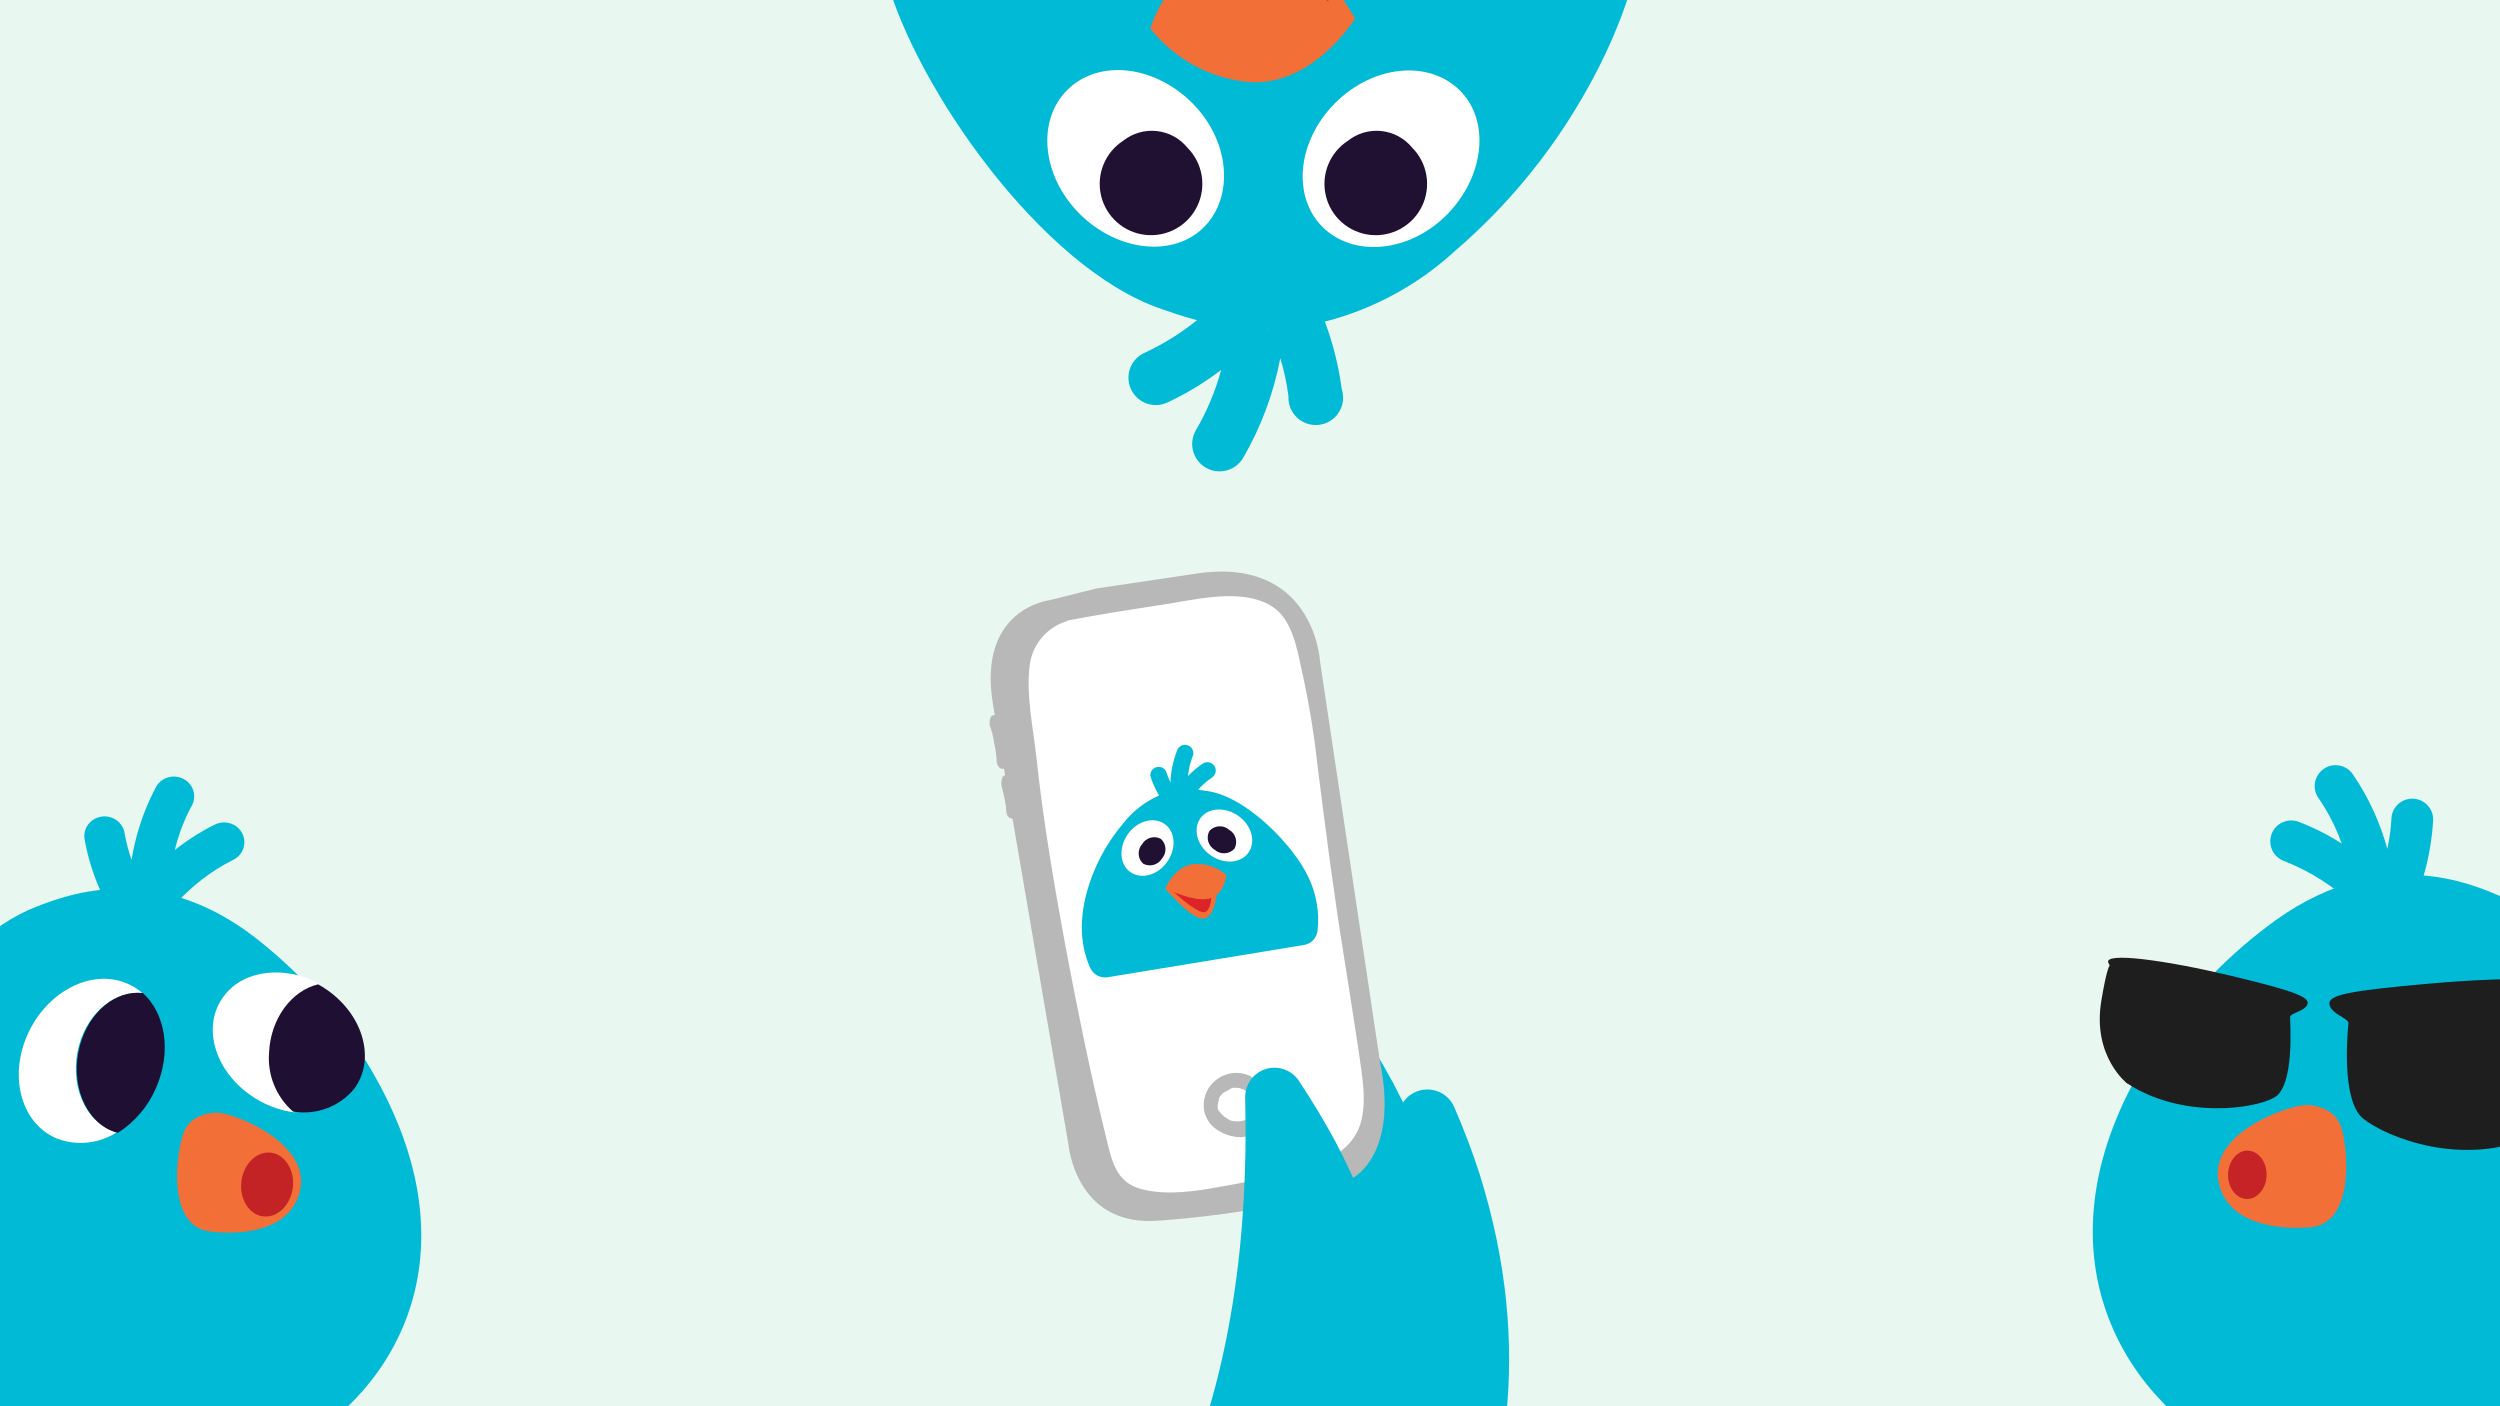 <svg width="1920" height="1080" viewBox="0 0 1920 1080" fill="none" xmlns="http://www.w3.org/2000/svg">
<rect x="0" y="0" width="1920" height="1080" fill="#808080" stroke="none"/>
<g clip-path="url(#clip0_453_7056)">
<rect width="1920" height="1080" fill="#E8F7F0"/>
<path d="M1079.83 1248.42C1083.16 1249.72 1086.73 1250.3 1090.3 1250.12C1093.87 1249.94 1097.36 1249 1100.54 1247.37C1103.72 1245.74 1106.52 1243.45 1108.75 1240.65C1110.98 1237.86 1112.6 1234.62 1113.49 1231.16C1147.35 1118.34 1148.6 980.801 1069.83 831.526C1060.19 813.793 1048.41 794.233 1035.54 775.092C1032.21 770.348 1027.44 766.81 1021.94 765.006C1016.43 763.202 1010.49 763.23 1005.01 765.084C999.519 766.939 994.778 770.521 991.493 775.295C988.207 780.069 986.553 785.78 986.777 791.573C990.528 917.847 974.689 1042.4 928.997 1149.11C926.398 1154.75 925.861 1161.13 927.479 1167.13C929.098 1173.12 932.771 1178.36 937.854 1181.92C982.588 1209.25 1030.2 1231.56 1079.83 1248.42Z" fill="#00BAD6"/>
<path d="M842.196 451.923L806.091 460.946C806.091 460.946 750.083 467.257 762.691 541.426C775.299 615.594 820.523 878.624 820.523 878.624C820.523 878.624 825.733 942.83 890.077 937.406C890.077 937.406 1005.64 930.156 1039.97 903.973C1039.97 903.973 1074.31 885.874 1059.82 815.305L1013.76 507.784C1013.76 507.784 1009.28 425.531 916.232 440.918L842.196 451.923Z" fill="#B8B8B8"/>
<path d="M822.294 479.045C810.519 482.644 800.62 488.955 796.243 499.908C793.383 511.754 792.765 524.031 794.42 536.105C806.891 652.748 827.117 768.43 854.961 882.379C856.314 889.207 859.083 895.675 863.089 901.365C870.279 910.388 883.929 912.213 895.6 912.213C928.111 912.213 966.04 903.138 997.614 895.001C1012.98 891.402 1028.35 885.091 1037.37 872.417C1046.38 857.969 1044.61 839.871 1042.58 822.711C1034.45 764.816 1021.74 695.238 1014.6 637.343C1008.24 587.637 1004.65 536.992 988.548 489.059C987.131 483.359 984.34 478.094 980.42 473.725C974.116 465.588 958.746 461.937 948.795 461.937C925.297 460.842 822.294 479.045 822.294 479.045Z" fill="white"/>
<path d="M821.408 476.49C813.281 478.473 805.968 482.927 800.473 489.241C794.977 495.555 791.57 503.417 790.721 511.748C788.012 534.333 793.43 558.69 795.931 581.326C801.141 630.198 809.478 679.018 818.491 727.837C827.557 775.718 837.456 824.537 849.231 872.47C853.711 890.569 856.42 907.728 876.323 913.153C895.288 918.369 918.004 914.978 937.698 911.327C960.315 907.564 982.675 902.391 1004.65 895.837C1020.9 891.299 1036.27 883.162 1043.46 866.889C1050.7 848.79 1046.17 827.093 1043.46 807.221C1039.87 783.698 1036.27 760.279 1032.63 737.591C1024.5 687.884 1018.19 638.178 1011.79 587.533C1009.18 563.515 1005.25 539.66 1000.01 516.077C996.415 499.804 992.82 475.394 976.565 465.485C953.067 450.985 916.962 460.947 891.641 464.546C868.195 468.197 844.75 471.795 821.2 476.333C817.605 476.333 819.429 481.549 823.024 481.549C862.397 473.527 902.198 467.78 942.231 464.337C958.486 463.45 976.565 467.049 983.911 483.322C991.547 503.795 996.996 525.02 1000.17 546.642C1007.41 589.098 1011 632.545 1017.36 675.94C1023.66 717.666 1030.91 758.193 1037.21 799.762C1039.92 819.686 1047.16 844.983 1039.03 864.855C1029.97 885.718 1006.52 890.204 987.558 894.689C966.576 900.723 945.121 904.962 923.422 907.363C903.572 910.076 871.061 914.613 861.995 891.977C854.805 872.991 852.096 851.294 847.563 831.422L834.017 768.833C823.18 720.013 814.166 671.194 807.966 622.374C804.372 597.026 801.662 571.73 798.953 547.32C796.996 535.676 796.385 523.845 797.13 512.061C797.577 504.812 800.356 497.901 805.052 492.364C809.747 486.827 816.107 482.959 823.18 481.34C826.827 479.932 825.055 474.508 821.408 476.49Z" fill="white"/>
<path d="M954.161 836.376C956.219 837.418 958.342 838.324 960.518 839.089L961.403 839.975L962.289 840.862C962.289 841.801 963.227 841.801 963.227 842.687C964.113 843.574 964.112 843.574 964.112 844.513C964.112 845.452 964.112 845.4 964.998 846.286V848.998C964.793 850.845 964.189 852.625 963.227 854.214C961.372 857.246 958.485 859.506 955.099 860.577C951.842 861.469 948.405 861.469 945.147 860.577C941.61 858.912 938.52 856.427 936.134 853.327C935.196 852.441 935.197 850.615 935.197 848.79C935.197 847.903 936.134 845.191 936.134 843.574C937.035 841.862 938.255 840.34 939.729 839.089C940.615 839.089 940.615 838.15 941.553 838.15C942.491 838.15 942.438 837.263 943.324 837.263C943.324 837.263 944.262 837.263 944.262 836.376C945.148 836.376 946.034 835.437 946.971 835.437H948.743C950.53 835.321 952.318 835.643 953.953 836.376C955.322 836.995 956.855 837.152 958.321 836.823C959.787 836.493 961.106 835.696 962.08 834.551C962.504 833.902 962.794 833.175 962.934 832.413C963.075 831.651 963.062 830.868 962.897 830.111C962.733 829.354 962.418 828.637 961.974 828.002C961.53 827.368 960.964 826.828 960.309 826.414C955.928 824.331 951.039 823.562 946.231 824.201C941.423 824.839 936.903 826.858 933.217 830.013C929.731 832.924 927.123 836.75 925.688 841.062C924.252 845.373 924.045 850 925.089 854.423C925.929 857.523 927.405 860.413 929.424 862.91C931.442 865.406 933.958 867.454 936.811 868.923C941.765 871.768 947.357 873.311 953.067 873.408C964.79 872.521 976.564 861.673 976.564 849.937C976.405 843.654 974.169 837.601 970.208 832.725C967.399 830.669 964.377 828.92 961.195 827.509C959.826 826.89 958.292 826.734 956.826 827.063C955.36 827.392 954.041 828.19 953.067 829.335C952.547 829.811 952.153 830.408 951.919 831.074C951.685 831.739 951.619 832.452 951.727 833.15C951.836 833.847 952.115 834.506 952.54 835.069C952.964 835.632 953.521 836.081 954.161 836.376Z" fill="#B8B8B8"/>
<path d="M768.161 547.737C766.337 548.623 762.951 548.624 760.919 550.449C760.194 552.47 759.893 554.618 760.034 556.76C761.75 561.45 762.955 566.311 763.628 571.26C764.673 575.71 765.284 580.252 765.452 584.821C765.459 585.843 765.71 586.848 766.18 587.755C766.651 588.662 767.33 589.444 768.161 590.037C769.932 590.923 772.642 590.037 775.351 590.037C779.884 589.098 778.06 581.9 773.58 583.673H770.87C771.756 583.673 771.756 584.612 772.642 584.612V578.249C772.642 575.537 771.756 573.033 771.756 569.226C770.871 566.514 770.87 564.01 769.932 561.089C769.932 560.202 769.047 558.377 769.047 557.491C769.047 556.604 769.047 556.552 768.161 555.665L767.223 556.551C768.161 555.665 770.871 555.665 771.756 554.778C772.306 554.134 772.652 553.341 772.751 552.5C772.85 551.659 772.697 550.808 772.312 550.053C771.927 549.299 771.327 548.676 770.588 548.264C769.849 547.852 769.004 547.668 768.161 547.737Z" fill="#B8B8B8"/>
<path d="M774.465 593.844C772.843 594.547 771.319 595.459 769.932 596.557C769.208 598.577 768.906 600.725 769.047 602.868C769.933 606.519 770.87 610.118 771.756 614.655C771.756 616.481 772.641 618.254 772.641 619.871C772.551 622.015 772.869 624.157 773.58 626.182C774.021 626.99 774.668 627.666 775.454 628.143C776.241 628.619 777.141 628.878 778.06 628.894C779.884 628.894 782.593 628.894 783.27 626.182C784.208 624.409 784.208 622.583 782.384 621.697C780.561 620.81 778.789 620.758 777.852 622.583C778.789 620.758 781.499 621.697 781.499 622.583V621.697C781.652 620.405 781.317 619.103 780.561 618.046C780.561 615.333 779.675 612.83 779.675 609.909C778.091 607.385 776.88 604.644 776.08 601.773C776.08 600.886 776.08 600.886 775.142 599.947H776.08C776.966 599.947 776.966 599.06 777.852 599.06C779.675 598.174 779.675 596.348 778.79 594.523C778.209 594.008 777.493 593.671 776.726 593.551C775.96 593.431 775.175 593.533 774.465 593.844Z" fill="#B8B8B8"/>
<path d="M1081.18 1247.17C1083.73 1248.75 1086.59 1249.76 1089.56 1250.15C1092.53 1250.55 1095.55 1250.3 1098.42 1249.44C1101.29 1248.58 1103.94 1247.12 1106.21 1245.15C1108.47 1243.19 1110.3 1240.76 1111.56 1238.04C1156.68 1150.16 1178.66 1036.82 1136.36 901.731C1131.15 885.614 1124.43 867.672 1116.72 849.938C1114.7 845.5 1111.3 841.835 1107.03 839.495C1102.76 837.154 1097.84 836.264 1093.02 836.958C1088.2 837.651 1083.74 839.892 1080.3 843.342C1076.86 846.792 1074.63 851.266 1073.94 856.093C1057.79 960.826 1025.8 1061.12 971.875 1142.23C968.856 1146.48 967.43 1151.66 967.85 1156.86C968.269 1162.06 970.506 1166.94 974.168 1170.66C1006.92 1200.02 1042.81 1225.68 1081.18 1247.17Z" fill="#00BAD6"/>
<path d="M1032.73 1226.88C1035.52 1227.99 1038.51 1228.49 1041.5 1228.36C1044.5 1228.22 1047.43 1227.45 1050.11 1226.1C1052.78 1224.74 1055.14 1222.83 1057.02 1220.49C1058.9 1218.15 1060.27 1215.44 1061.02 1212.54C1089.83 1117.98 1091.34 1002.55 1025.8 877.112C1017.78 862.195 1008.03 845.817 997.249 829.648C994.47 825.662 990.478 822.683 985.869 821.155C981.26 819.626 976.281 819.631 971.675 821.168C967.069 822.705 963.082 825.692 960.311 829.683C957.54 833.674 956.132 838.456 956.298 843.314C959.007 949.246 945.305 1053.66 906.542 1143.01C904.327 1147.74 903.845 1153.09 905.178 1158.13C906.512 1163.18 909.577 1167.59 913.835 1170.6C951.287 1193.67 991.159 1212.54 1032.73 1226.88Z" fill="#00BAD6"/>
<path d="M974.123 252.733C974.565 252.359 974.976 251.949 975.35 251.506L975.35 252.733L974.123 252.733Z" fill="#01BAD6"/>
<path d="M680.772 -16.479C702.866 65.349 798.877 205.547 892.025 237.324C898.298 239.506 907.572 242.779 919.301 245.916C907.085 255.777 893.713 264.113 879.479 270.737C876.891 271.83 874.548 273.432 872.59 275.446C870.632 277.461 869.099 279.848 868.08 282.466C867.061 285.084 866.577 287.88 866.658 290.689C866.739 293.497 867.383 296.26 868.551 298.815C869.719 301.37 871.386 303.666 873.457 305.564C875.528 307.463 877.959 308.927 880.606 309.869C883.253 310.812 886.062 311.213 888.867 311.051C891.671 310.888 894.414 310.165 896.934 308.923C911.421 302.136 925.137 293.815 937.848 284.102C933.488 300.309 926.976 315.858 918.483 330.335C917.086 332.717 916.172 335.351 915.793 338.086C915.414 340.821 915.578 343.604 916.274 346.276C916.971 348.948 918.186 351.457 919.852 353.659C921.518 355.862 923.601 357.714 925.983 359.111C928.365 360.508 930.999 361.422 933.734 361.801C936.47 362.18 939.253 362.016 941.925 361.32C944.597 360.623 947.106 359.408 949.309 357.741C951.511 356.075 953.362 353.992 954.759 351.61C968.502 327.895 978.14 302.028 983.264 275.101C986.175 284.635 988.274 294.398 989.537 304.287C989.37 307.37 989.886 310.452 991.047 313.314C992.207 316.176 993.985 318.747 996.253 320.843C998.52 322.939 1001.22 324.509 1004.17 325.442C1007.11 326.375 1010.22 326.647 1013.29 326.239C1016.35 325.83 1019.28 324.752 1021.88 323.08C1024.47 321.409 1026.67 319.186 1028.31 316.569C1029.95 313.951 1030.99 311.005 1031.36 307.939C1031.73 304.873 1031.42 301.763 1030.45 298.831C1028.1 281.122 1023.76 263.737 1017.5 247.007C1054.9 237.384 1089.34 218.641 1117.73 192.455C1156.27 159.343 1188.99 120.024 1214.56 76.122C1266.25 -12.388 1274.57 -90.125 1257.39 -153.269C1254.95 -161.863 1249.76 -169.421 1242.62 -174.79C1235.47 -180.158 1226.77 -183.042 1217.84 -183L719.504 -183C710.778 -183.023 702.274 -180.257 695.233 -175.104C688.191 -169.952 682.98 -162.683 680.363 -154.359C667.185 -109.324 667.328 -61.436 680.772 -16.479ZM974.126 252.735C974.568 252.36 974.979 251.95 975.353 251.508L975.353 252.735L974.126 252.735Z" fill="#01BAD6"/>
<path d="M974.123 252.733C974.565 252.359 974.976 251.949 975.35 251.506L975.35 252.733L974.123 252.733Z" fill="#07BAD6"/>
<path d="M1025.54 78.988C996.351 108.037 991.987 150.86 1015.85 174.454C1039.72 198.048 1082.68 193.82 1111.32 164.771C1139.96 135.722 1144.87 92.762 1121 69.305C1097.14 45.848 1054.72 49.939 1025.54 78.988Z" fill="white"/>
<path d="M819.739 69.031C795.873 92.761 800.236 135.585 829.422 164.497C858.607 193.41 901.567 197.91 924.888 174.18C948.209 150.45 944.391 107.49 915.205 78.714C886.02 49.938 843.606 45.301 819.739 69.031Z" fill="white"/>
<path d="M862.579 108.118C855.74 112.542 850.439 118.975 847.406 126.534C844.372 134.093 843.756 142.405 845.639 150.329C847.523 158.253 851.815 165.398 857.926 170.783C864.036 176.168 871.665 179.528 879.763 180.4C887.86 181.273 896.029 179.614 903.146 175.655C910.264 171.695 915.98 165.628 919.508 158.288C923.036 150.947 924.205 142.693 922.851 134.662C921.497 126.63 917.688 119.216 911.948 113.437C906.074 106.233 897.598 101.635 888.356 100.639C879.115 99.643 869.852 102.33 862.579 108.118Z" fill="#201032"/>
<path d="M1035.19 108.118C1028.35 112.542 1023.05 118.975 1020.01 126.534C1016.98 134.093 1016.36 142.405 1018.25 150.329C1020.13 158.253 1024.42 165.398 1030.53 170.783C1036.64 176.168 1044.27 179.528 1052.37 180.4C1060.47 181.273 1068.64 179.614 1075.75 175.655C1082.87 171.695 1088.59 165.628 1092.12 158.288C1095.64 150.947 1096.81 142.693 1095.46 134.662C1094.11 126.63 1090.3 119.216 1084.56 113.437C1078.68 106.233 1070.21 101.635 1060.96 100.639C1051.72 99.643 1042.46 102.33 1035.19 108.118Z" fill="#201032"/>
<path d="M911.8 -7.479C911.8 -7.479 925.437 -75.669 956.532 -76.351C987.626 -77.033 1040.82 14.342 1040.82 14.342L911.8 -7.479Z" fill="#F36F38"/>
<path d="M925.983 -9.253C925.983 -9.253 934.712 -66.26 956.26 -60.396C977.808 -54.532 1021.86 2.748 1021.86 2.748L925.983 -9.253Z" fill="#DC2327"/>
<g opacity="0.08">
<g opacity="0.08">
<path opacity="0.08" d="M944.119 -23.16C947.665 -30.797 948.62 -40.753 954.075 -46.208C952.984 -45.39 955.166 -48.118 954.075 -47.3L955.165 -48.118C955.165 -48.118 953.12 -47.3 954.211 -48.118C955.302 -48.936 952.164 -48.118 953.119 -48.118C954.074 -48.118 951.346 -49.345 953.119 -48.118L955.165 -48.118C957.074 -47.027 954.21 -48.118 955.165 -48.118C956.12 -48.118 958.03 -46.891 958.984 -45.8C965.788 -40.678 972.007 -34.824 977.532 -28.343C983.942 -21.796 989.396 -15.386 995.806 -7.886C997.969 -4.823 1000.39 -1.949 1003.03 0.706L1005.76 3.843L1006.72 4.934C1007.08 6.011 1007.66 6.998 1008.44 7.832C1009.21 8.666 1010.14 9.327 1011.19 9.772C1012.23 10.217 1013.36 10.437 1014.5 10.416C1015.63 10.394 1016.75 10.132 1017.78 9.647C1018.8 9.163 1019.72 8.467 1020.46 7.605C1021.19 6.742 1021.74 5.733 1022.06 4.644C1022.38 3.554 1022.47 2.409 1022.32 1.284C1022.16 0.159 1021.77 -0.921 1021.17 -1.885C1017.59 -7.358 1013.72 -12.639 1009.58 -17.705C1003.17 -25.206 996.898 -32.706 990.352 -39.253C983.698 -46.013 976.539 -52.259 968.94 -57.937C966.017 -60.511 962.394 -62.157 958.533 -62.667C954.672 -63.177 950.747 -62.528 947.256 -60.801C937.709 -53.573 935.527 -39.798 930.618 -29.297C925.708 -18.796 940.437 -14.568 944.119 -23.16Z" fill="#352C1A"/>
</g>
</g>
<path d="M883.432 21.841C883.432 21.841 894.479 -14.981 921.346 -25.755C948.213 -36.529 987.9 -21.119 1040.82 14.068C1040.82 14.068 1009.58 65.211 960.897 63.165C945.827 62.018 931.16 57.752 917.825 50.639C904.49 43.526 892.778 33.719 883.432 21.841Z" fill="#F36F38"/>
<path d="M-24.02 1055.84C-24.6 1057.7 -25.568 1059.41 -26.86 1060.87C-28.153 1062.33 -29.74 1063.5 -31.517 1064.29C-33.294 1065.09 -35.221 1065.51 -37.169 1065.5C-39.117 1065.5 -41.043 1065.09 -42.819 1064.29C-102.224 1039.96 -160.851 993.279 -196.979 908.748C-201.128 898.603 -205.375 886.882 -209.044 875.082C-225.999 828.428 -188.711 751.424 -146.157 790.291C-94.009 835.206 -35.891 871.244 24.96 888.489C28.247 889.31 31.139 891.264 33.127 894.007C35.116 896.75 36.074 900.106 35.833 903.485C32.559 930.827 -13.415 1028.73 -24.02 1055.84Z" fill="#00B9D5"/>
<path d="M203.127 725.82C233.592 750.704 259.696 780.443 280.376 813.826C369.665 958.185 305.808 1068.81 221.186 1113.34C140.007 1156 -20.936 1136.69 -98.904 1095.94C-143.473 1072.79 -157.489 1021.03 -127.777 898.39C-112.781 834.715 -42.498 723.262 28.022 696.318C49.855 688.018 122.297 658.048 203.127 725.82Z" fill="#00BAD6"/>
<path d="M162.454 945.872C162.454 945.872 218.955 954.295 229.926 916.473C240.898 878.651 180.817 855.14 167.379 854.525C161.212 854.187 147.315 856.381 141.929 867.861C135.386 881.742 126.617 943.257 162.454 945.872Z" fill="#F26F37"/>
<path d="M185.196 909.657C185.796 896.054 195.215 885.106 206.203 885.14C217.19 885.173 225.684 896.481 225.083 909.8C224.482 923.119 215.063 934.351 204.018 934.317C192.974 934.284 184.595 923.203 185.196 909.657Z" fill="#C42326"/>
<path d="M192.533 841.187C202.517 848.278 214.18 852.81 226.443 854.364C219.913 848.68 214.824 841.606 211.573 833.694C208.323 825.782 207 817.246 207.708 808.755C208.843 782.427 225.47 760.638 246.302 755.849C219.295 741.269 187.325 744.403 171.946 764.975C154.963 787.286 164.027 821.287 192.533 841.187Z" fill="white"/>
<path d="M224.946 853.618C233.628 855.119 242.559 854.304 250.816 851.259C259.073 848.213 266.356 843.048 271.913 836.296C288.504 814.215 279.473 780.363 251.799 760.673C249.407 758.969 246.917 757.403 244.343 755.981C223.934 760.732 207.75 782.353 206.642 808.476C205.969 816.883 207.271 825.33 210.446 833.16C213.62 840.989 218.582 847.99 224.946 853.618Z" fill="#1F0F32"/>
<path d="M44.205 874.61C51.738 877.382 59.818 878.347 67.792 877.426C75.767 876.506 83.413 873.726 90.116 869.311C89.274 869.156 88.442 868.945 87.628 868.681C64.477 861.044 52.847 831.537 60.709 802.739C67.942 776.891 88.786 760.491 109.554 762.875C105.813 759.505 101.498 756.833 96.813 754.984C69.549 743.946 35.579 761.818 21.017 794.848C6.454 827.879 16.767 863.572 44.205 874.61Z" fill="white"/>
<path d="M88.033 869.385C88.838 869.651 89.659 869.863 90.492 870.019C103.623 861.712 113.932 849.5 120.028 835.035C131.917 807.538 126.996 778.272 109.699 762.652C89.172 760.251 68.572 776.767 61.425 802.799C53.484 832.208 65.437 861.692 88.033 869.385Z" fill="#1F0F32"/>
<path d="M64.977 644.688C67.688 659.741 72.413 674.383 79.03 688.24C84.41 693.118 90.854 696.744 97.88 698.848C104.905 700.952 112.328 701.478 119.593 700.386C124.054 699.724 128.398 698.45 132.494 696.604C139.365 688.867 146.956 681.766 155.17 675.391C162.449 669.769 170.262 664.837 178.503 660.662C180.42 659.818 182.142 658.605 183.565 657.096C184.988 655.588 186.083 653.814 186.784 651.883C187.486 649.951 187.779 647.901 187.645 645.856C187.512 643.812 186.956 641.814 186.01 639.985C185.064 638.155 183.747 636.531 182.14 635.209C180.533 633.888 178.668 632.897 176.657 632.296C174.646 631.696 172.531 631.497 170.439 631.713C168.348 631.929 166.323 632.555 164.485 633.553C162.035 634.734 159.642 635.991 157.309 637.323C149.227 641.886 141.524 647.058 134.269 652.791C136.939 641.61 140.996 630.788 146.35 620.562C146.641 619.936 146.991 619.423 147.281 618.796C149.241 615.246 149.673 611.083 148.482 607.223C147.29 603.363 144.574 600.122 140.929 598.214C137.284 596.305 133.011 595.885 129.048 597.046C125.085 598.207 121.757 600.853 119.798 604.403L118.46 607.024C109.884 623.833 104.013 641.825 101.05 660.372C98.677 653.605 96.865 646.665 95.632 639.616C94.937 635.652 92.656 632.117 89.289 629.789C85.923 627.46 81.745 626.527 77.673 627.194C73.81 627.845 70.339 629.89 67.954 632.921C65.568 635.952 64.442 639.747 64.799 643.551C64.829 643.934 64.889 644.314 64.977 644.688Z" fill="#00BAD6"/>
<path d="M1873.84 762.061C1871.94 763.003 1869.87 763.533 1867.75 763.615C1864.57 763.855 1861.39 763.135 1858.63 761.55C1855.86 759.964 1853.63 757.584 1852.23 754.719C1848.96 748.15 1845.33 741.767 1841.35 735.602C1841.12 741.071 1840.3 746.455 1839.55 751.421C1838.97 754.998 1837.2 758.275 1834.53 760.729C1831.86 763.183 1828.45 764.669 1824.83 764.951C1823.63 765.022 1822.42 764.971 1821.23 764.801C1817.63 764.227 1814.33 762.459 1811.87 759.777C1807.25 765.003 1802.6 769.865 1798.02 774.129C1795.35 776.665 1791.88 778.197 1788.21 778.473C1784.92 778.695 1781.63 777.896 1778.81 776.185C1775.98 774.473 1773.76 771.934 1772.43 768.911C1771.1 765.887 1770.74 762.528 1771.39 759.29C1772.04 756.053 1773.67 753.093 1776.06 750.817C1789.08 738.302 1800.42 724.144 1809.79 708.7C1809.65 704.721 1809.46 700.619 1808.96 696.625C1793.24 681.232 1774.55 669.189 1754.03 661.223C1750.04 659.739 1746.8 656.73 1745.03 652.857C1743.25 648.984 1743.09 644.562 1744.57 640.569C1746.06 636.576 1749.06 633.336 1752.94 631.562C1756.81 629.787 1761.23 629.624 1765.22 631.107C1776.84 635.509 1787.97 641.12 1798.42 647.846C1794.13 635.728 1788.3 624.212 1781.07 613.588C1779.73 611.865 1778.75 609.887 1778.2 607.775C1777.65 605.662 1777.54 603.46 1777.86 601.303C1778.19 599.145 1778.96 597.078 1780.12 595.227C1781.27 593.375 1782.79 591.778 1784.58 590.534C1786.38 589.289 1788.41 588.424 1790.54 587.99C1792.68 587.555 1794.89 587.561 1797.02 588.007C1799.16 588.454 1801.19 589.332 1802.97 590.587C1804.76 591.841 1806.27 593.446 1807.41 595.305C1819.15 612.629 1827.95 631.769 1833.46 651.957C1835.1 644.57 1836.13 637.064 1836.57 629.511C1836.56 627.321 1836.99 625.151 1837.85 623.136C1838.71 621.121 1839.97 619.303 1841.56 617.794C1843.14 616.285 1845.02 615.118 1847.08 614.362C1849.13 613.605 1851.32 613.275 1853.51 613.395C1855.69 613.515 1857.83 614.08 1859.79 615.057C1861.75 616.034 1863.49 617.403 1864.9 619.077C1866.31 620.751 1867.37 622.695 1868 624.791C1868.63 626.888 1868.83 629.092 1868.58 631.267C1867.15 653.9 1861.7 676.096 1852.48 696.816C1863.58 710.455 1873.16 725.269 1881.04 740.992C1882.8 744.753 1883.03 749.048 1881.68 752.976C1880.34 756.905 1877.53 760.16 1873.84 762.061Z" fill="#01BAD6"/>
<path d="M1740.22 712.302C1707.95 736.831 1679.94 766.517 1657.33 800.166C1559.57 945.744 1620.73 1062.8 1705.95 1112.29C1787.77 1159.71 1954.13 1146.24 2035.94 1107.34C2082.81 1084.91 2099.27 1032.2 2073.79 904.234C2060.97 837.78 1993.24 719.73 1921.74 688.933C1899.5 679.397 1826.45 645.466 1740.22 712.302Z" fill="#01BAD6"/>
<path d="M1772.81 942.602C1772.81 942.602 1714.03 948.999 1704.24 909.64C1694.44 870.282 1757.28 848.824 1771.44 848.632C1777.76 848.595 1792.03 851.419 1797.19 863.434C1803.32 877.957 1809.88 941.442 1772.81 942.664" fill="#F36F38"/>
<path d="M1634.07 832.484C1634.07 832.484 1606.7 811.777 1613.79 768.789C1620.89 725.801 1622.62 747.668 1619.18 739.337C1615.73 731.006 1662.73 737.302 1712.79 749.264C1762.86 761.226 1774.4 765.982 1772.07 771.423C1769.74 776.864 1758.92 777.918 1758.78 781.163C1758.65 784.408 1762.61 833.757 1746.76 842.848C1730.9 851.939 1675.57 859.382 1633.79 832.114" fill="#1E1E1E"/>
<path d="M1947.51 871.872C1947.51 871.872 1984.97 851.523 1984.21 797.492C1983.46 743.461 1977.36 769.874 1983.18 760.244C1989 750.614 1930.04 749.719 1866.35 755.368C1802.66 761.018 1787.72 764.129 1789.04 771.528C1790.36 778.927 1804.02 781.964 1803.61 785.981C1803.2 789.997 1797.46 845.203 1815 859.179C1832.54 873.155 1891.18 897.456 1947.51 872.054" fill="#1E1E1E"/>
<path d="M1740.6 904.612C1741.74 894.519 1736.11 885.306 1728.03 883.829C1719.95 882.352 1712.42 889.8 1711.28 899.893C1710.13 909.986 1715.8 919.252 1723.85 920.676C1731.89 922.101 1739.49 914.715 1740.6 904.612Z" fill="#C52326"/>
<path d="M903.169 607.237L902.86 607.667L902.799 607.298L903.169 607.237Z" fill="#01BAD6"/>
<path d="M1004.87 673.762C994.165 650.22 958.274 612.769 928.687 607.765C926.697 607.46 923.694 606.899 920.055 606.57C923.247 602.98 926.877 599.805 930.859 597.118C932.275 596.17 933.255 594.698 933.586 593.026C933.916 591.355 933.568 589.62 932.62 588.205C931.671 586.79 930.199 585.809 928.527 585.479C926.856 585.149 925.121 585.496 923.705 586.445C919.594 589.22 915.795 592.432 912.375 596.025C912.907 590.958 914.072 585.978 915.842 581.201C916.225 580.403 916.438 579.534 916.468 578.65C916.498 577.765 916.344 576.884 916.017 576.062C915.69 575.24 915.196 574.494 914.566 573.872C913.936 573.25 913.184 572.766 912.358 572.449C911.532 572.132 910.649 571.989 909.764 572.031C908.88 572.072 908.014 572.296 907.221 572.688C906.428 573.08 905.724 573.633 905.155 574.311C904.586 574.988 904.163 575.777 903.913 576.626C900.909 584.371 899.205 592.559 898.872 600.859C897.546 598.123 896.431 595.289 895.538 592.383C894.848 591.061 893.719 590.021 892.345 589.443C890.971 588.864 889.438 588.782 888.01 589.212C886.583 589.641 885.349 590.555 884.523 591.796C883.696 593.037 883.328 594.527 883.482 596.01C885.105 601.233 887.345 606.244 890.154 610.938C879.379 615.708 869.941 623.052 862.671 632.324C852.573 644.237 844.546 657.759 838.923 672.327C827.706 701.582 829.083 725.351 837.39 743.553C838.557 746.01 840.495 748.02 842.909 749.275C845.323 750.529 848.082 750.961 850.764 750.505L1001.39 725.74C1004.03 725.326 1006.46 724.081 1008.33 722.188C1010.2 720.294 1011.42 717.85 1011.81 715.214C1013.52 701.017 1011.11 686.627 1004.87 673.762ZM903.168 607.238L902.859 607.668L902.799 607.298L903.168 607.238Z" fill="#01BAD6"/>
<path d="M903.169 607.237L902.86 607.667L902.799 607.298L903.169 607.237Z" fill="#07BAD6"/>
<path d="M896.287 662.095C903.631 651.863 902.825 638.754 894.518 632.866C886.212 626.978 873.437 630.344 866.252 640.507C859.066 650.671 859.707 663.807 868.061 669.729C876.416 675.651 888.937 672.285 896.287 662.095Z" fill="white"/>
<path d="M892.38 659.363C894.269 657.243 895.241 654.461 895.083 651.626C894.925 648.791 893.65 646.134 891.538 644.236C889.078 642.93 886.21 642.623 883.53 643.378C880.85 644.133 878.564 645.892 877.147 648.289C875.292 650.408 874.34 653.169 874.495 655.98C874.65 658.792 875.899 661.432 877.976 663.334C880.429 664.64 883.29 664.957 885.969 664.218C888.649 663.48 890.943 661.742 892.38 659.363Z" fill="#201032"/>
<path d="M958.748 654.903C964.753 646.536 961.32 633.859 951.107 626.64C940.895 619.421 927.729 620.152 921.882 628.451C916.034 636.75 919.345 649.447 929.564 656.708C939.783 663.968 952.777 663.223 958.748 654.903Z" fill="white"/>
<path d="M948.034 651.816C949.403 649.351 949.748 646.447 948.993 643.73C948.239 641.014 946.446 638.703 944.002 637.297C941.877 635.422 939.101 634.456 936.271 634.606C933.44 634.756 930.782 636.01 928.866 638.099C927.496 640.571 927.151 643.482 927.907 646.205C928.662 648.928 930.457 651.246 932.905 652.659C935.04 654.517 937.815 655.468 940.641 655.311C943.466 655.153 946.119 653.899 948.034 651.816Z" fill="#201032"/>
<path d="M934.81 682.455C934.81 682.455 934.078 703.661 924.797 705.44C915.516 707.219 894.888 682.313 894.888 682.313L934.81 682.455Z" fill="#F36F38"/>
<path d="M930.667 683.684C930.667 683.684 930.868 701.321 924.089 700.622C917.31 699.923 901.204 684.817 901.204 684.817L930.667 683.684Z" fill="#DC2327"/>
<g opacity="0.08">
<g opacity="0.08">
<path opacity="0.08" d="M925.983 688.799C925.252 691.28 925.499 694.318 924.126 696.231C924.407 695.889 923.892 696.86 924.173 696.518L923.933 696.853C923.933 696.853 924.509 696.505 924.221 696.806L924.508 696.758C924.221 696.806 925.144 697.033 924.508 696.758L923.933 696.853C923.298 696.578 924.221 696.806 923.933 696.853C923.646 696.9 922.969 696.632 922.669 696.344C920.366 695.139 918.204 693.684 916.22 692.006C913.965 690.353 912.006 688.693 909.704 686.752C908.909 685.929 908.038 685.183 907.102 684.523L906.126 683.714L905.784 683.432C905.401 682.945 904.848 682.62 904.235 682.523C903.623 682.426 902.996 682.565 902.482 682.911C901.967 683.258 901.603 683.786 901.462 684.39C901.32 684.994 901.413 685.628 901.721 686.167C903.066 687.669 904.51 689.08 906.043 690.39C908.303 692.338 910.604 694.279 912.858 695.933C915.213 697.614 917.676 699.139 920.231 700.498C921.248 701.123 922.429 701.433 923.623 701.386C924.816 701.34 925.97 700.941 926.936 700.239C929.46 697.631 929.435 693.376 930.394 689.971C931.352 686.567 926.578 686.002 925.983 688.799Z" fill="#352C1A"/>
</g>
</g>
<path d="M941.941 672.216C941.941 672.216 940.437 683.849 932.881 688.423C925.324 692.997 912.611 690.321 894.888 682.313C894.888 682.313 901.76 665.369 916.57 663.609C921.165 663.208 925.792 663.766 930.16 665.248C934.527 666.729 938.539 669.102 941.941 672.216Z" fill="#F36F38"/>
</g>
<defs>
<clipPath id="clip0_453_7056">
<rect width="1920" height="1080" fill="white"/>
</clipPath>
</defs>
</svg>
